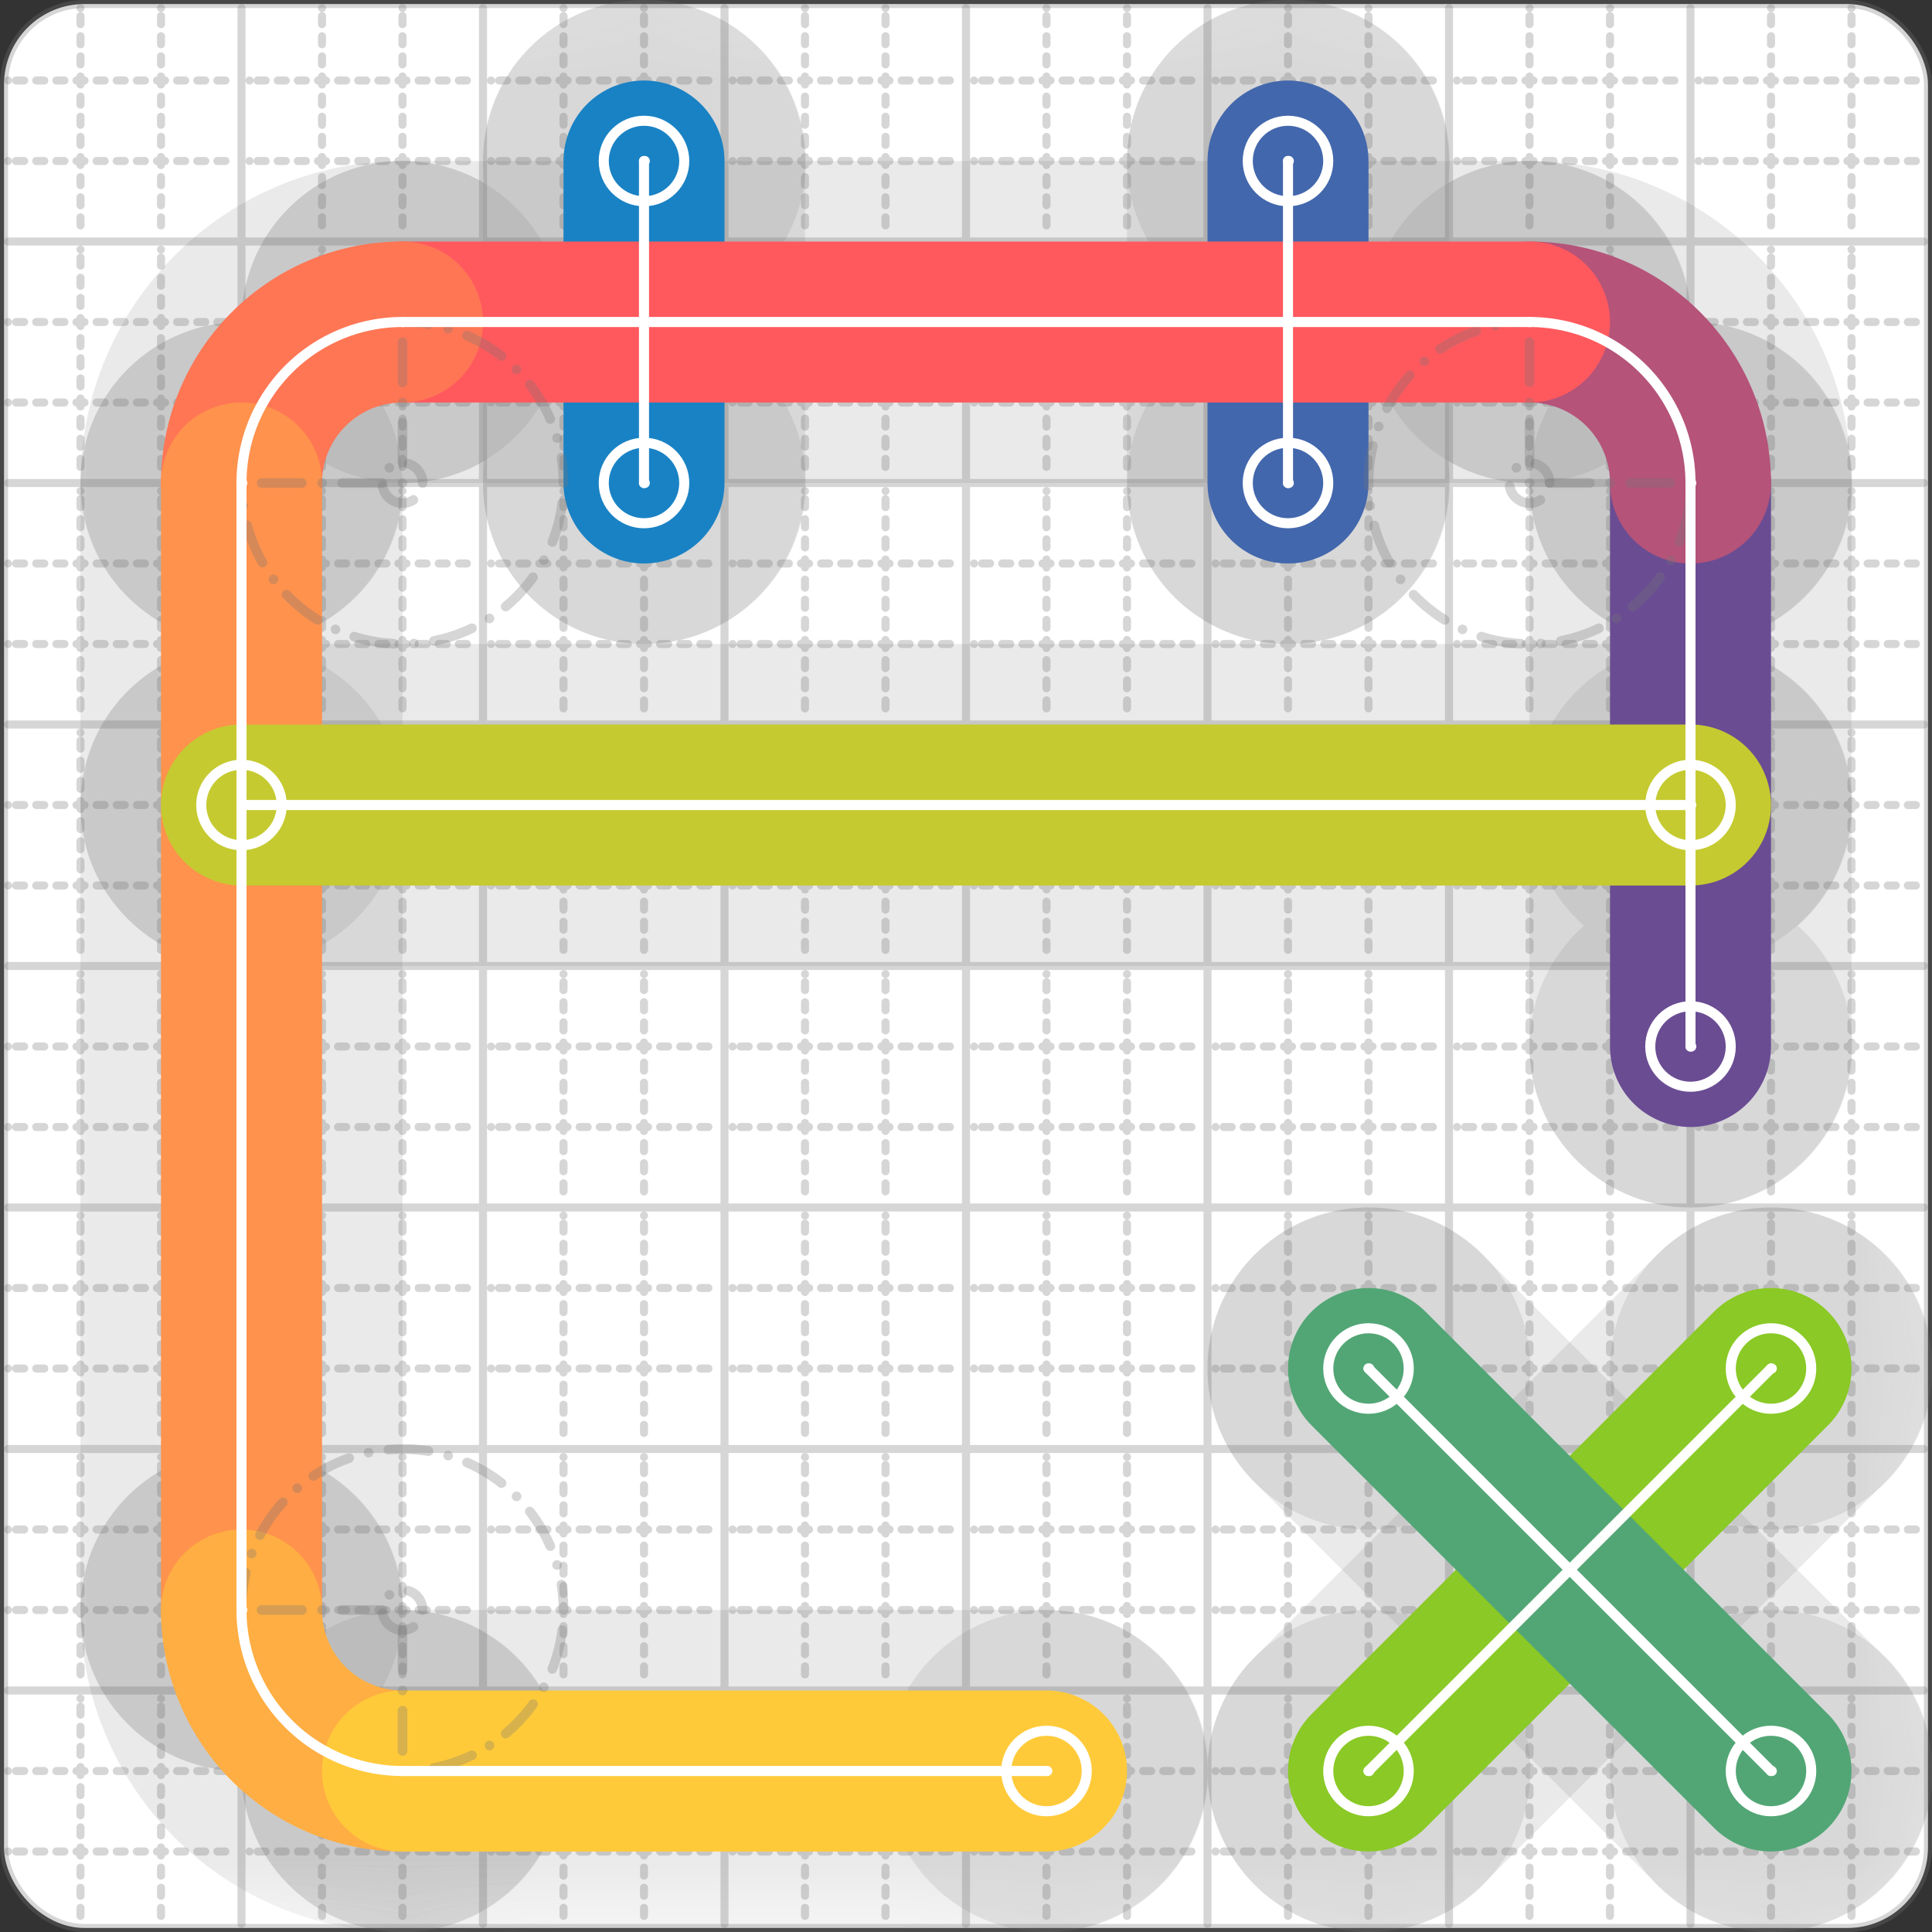 <svg xmlns="http://www.w3.org/2000/svg" width="24" height="24" viewBox="0 0 24 24" fill="none" stroke="currentColor" stroke-width="2" stroke-linecap="round" stroke-linejoin="round"><rect x="0" y="0" width="24" height="24" fill="#333333" stroke="none"/><style>
  @media screen and (prefers-color-scheme: light) {
    .svg-preview-grid-rect { fill: none }
  }
  @media screen and (prefers-color-scheme: dark) {
    .svg-preview-grid-rect { fill: none }
    .svg
    .svg-preview-grid-group,
    .svg-preview-radii-group,
    .svg-preview-shadow-mask-group,
    .svg-preview-shadow-group {
      stroke: #fff;
    }
  }
</style><g class="svg-preview-grid-group" stroke-linecap="butt" stroke-width="0.1" stroke="#777" stroke-opacity="0.3"><rect class="svg-preview-grid-rect" width="23.9" height="23.9" x="0.05" y="0.05" rx="1" fill="#fff"></rect><path stroke-dasharray="0 0.1 0.1 0.15 0.1 0.15 0.1 0.15 0.1 0.15 0.1 0.15 0.1 0.15 0.1 0.15 0.1 0.15 0.1 0.15 0.1 0.15 0.1 0.15 0 0.15" stroke-width="0.1" d="M0.1 1h23.8M1 0.1v23.8M0.1 2h23.8M2 0.1v23.8M0.1 4h23.8M4 0.1v23.8M0.1 5h23.8M5 0.1v23.8M0.1 7h23.8M7 0.1v23.8M0.1 8h23.8M8 0.1v23.8M0.1 10h23.8M10 0.1v23.8M0.1 11h23.8M11 0.1v23.8M0.1 13h23.8M13 0.1v23.8M0.1 14h23.8M14 0.1v23.8M0.1 16h23.8M16 0.1v23.8M0.1 17h23.8M17 0.1v23.8M0.1 19h23.8M19 0.1v23.8M0.1 20h23.8M20 0.1v23.8M0.1 22h23.8M22 0.1v23.8M0.1 23h23.8M23 0.1v23.8"></path><path d="M0.1 3h23.8M3 0.1v23.8M0.1 6h23.8M6 0.1v23.8M0.1 9h23.8M9 0.1v23.8M0.1 12h23.8M12 0.1v23.8M0.1 15h23.8M15 0.1v23.8M0.1 18h23.8M18 0.1v23.8M0.1 21h23.8M21 0.1v23.8"></path></g><g class="svg-preview-shadow-mask-group" stroke-width="4" stroke="#777" stroke-opacity="0.15"><mask id="svg-preview-shadow-mask-0" maskUnits="userSpaceOnUse" stroke-opacity="1" stroke-width="4" stroke="#000"><rect x="0" y="0" width="24" height="24" fill="#fff" stroke="none" rx="1"></rect><path d="M8 2h.01M8 6h.01"></path></mask><mask id="svg-preview-shadow-mask-1" maskUnits="userSpaceOnUse" stroke-opacity="1" stroke-width="4" stroke="#000"><rect x="0" y="0" width="24" height="24" fill="#fff" stroke="none" rx="1"></rect><path d="M16 2h.01M16 6h.01"></path></mask><mask id="svg-preview-shadow-mask-2" maskUnits="userSpaceOnUse" stroke-opacity="1" stroke-width="4" stroke="#000"><rect x="0" y="0" width="24" height="24" fill="#fff" stroke="none" rx="1"></rect><path d="M21 13h.01M21 6h.01M19 4h.01M5 4h.01M3 6h.01M3 20h.01M5 22h.01M13 22h.01"></path></mask><mask id="svg-preview-shadow-mask-3" maskUnits="userSpaceOnUse" stroke-opacity="1" stroke-width="4" stroke="#000"><rect x="0" y="0" width="24" height="24" fill="#fff" stroke="none" rx="1"></rect><path d="M3 10h.01M21 10h.01"></path></mask><mask id="svg-preview-shadow-mask-4" maskUnits="userSpaceOnUse" stroke-opacity="1" stroke-width="4" stroke="#000"><rect x="0" y="0" width="24" height="24" fill="#fff" stroke="none" rx="1"></rect><path d="M17 22h.01M22 17h.01"></path></mask><mask id="svg-preview-shadow-mask-5" maskUnits="userSpaceOnUse" stroke-opacity="1" stroke-width="4" stroke="#000"><rect x="0" y="0" width="24" height="24" fill="#fff" stroke="none" rx="1"></rect><path d="M17 17h.01M22 22h.01"></path></mask></g><g class="svg-preview-shadow-group" stroke-width="4" stroke="#777" stroke-opacity="0.15"><path mask="url(#svg-preview-shadow-mask-0)" d="M 8 2 L 8 6"></path><path mask="url(#svg-preview-shadow-mask-1)" d="M 16 2 L 16 6"></path><path mask="url(#svg-preview-shadow-mask-2)" d="M 21 13 L 21 6"></path><path mask="url(#svg-preview-shadow-mask-2)" d="M 21 6 A2 2 0 0 0 19 4"></path><path mask="url(#svg-preview-shadow-mask-2)" d="M 19 4 L 5 4"></path><path mask="url(#svg-preview-shadow-mask-2)" d="M 5 4 A2 2 0 0 0 3 6"></path><path mask="url(#svg-preview-shadow-mask-2)" d="M 3 6 L 3 20"></path><path mask="url(#svg-preview-shadow-mask-2)" d="M 3 20 A2 2 0 0 0 5 22"></path><path mask="url(#svg-preview-shadow-mask-2)" d="M 5 22 L 13 22"></path><path mask="url(#svg-preview-shadow-mask-3)" d="M 3 10 L 21 10"></path><path mask="url(#svg-preview-shadow-mask-4)" d="M 17 22 L 22 17"></path><path mask="url(#svg-preview-shadow-mask-5)" d="M 17 17 L 22 22"></path><path d="M8 2h.01M8 6h.01M16 2h.01M16 6h.01M21 13h.01M21 6h.01M19 4h.01M5 4h.01M3 6h.01M3 20h.01M5 22h.01M13 22h.01M3 10h.01M21 10h.01M17 22h.01M22 17h.01M17 17h.01M22 22h.01"></path></g><g class="svg-preview-handles-group" stroke-width="0.12" stroke="#777" stroke-opacity="0.6"></g><g class="svg-preview-colored-path-group"><path d="M 8 2 L 8 6" stroke="#1982c4"></path><path d="M 16 2 L 16 6" stroke="#4267AC"></path><path d="M 21 13 L 21 6" stroke="#6a4c93"></path><path d="M 21 6 A2 2 0 0 0 19 4" stroke="#B55379"></path><path d="M 19 4 L 5 4" stroke="#FF595E"></path><path d="M 5 4 A2 2 0 0 0 3 6" stroke="#FF7655"></path><path d="M 3 6 L 3 20" stroke="#ff924c"></path><path d="M 3 20 A2 2 0 0 0 5 22" stroke="#FFAE43"></path><path d="M 5 22 L 13 22" stroke="#ffca3a"></path><path d="M 3 10 L 21 10" stroke="#C5CA30"></path><path d="M 17 22 L 22 17" stroke="#8ac926"></path><path d="M 17 17 L 22 22" stroke="#52A675"></path></g><g class="svg-preview-radii-group" stroke-width="0.12" stroke-dasharray="0 0.25 0.25" stroke="#777" stroke-opacity="0.3"><path d="M21 6 19 6 19 4"></path><circle cy="6" cx="19" r="0.25" stroke-dasharray="0"></circle><circle cy="6" cx="19" r="2"></circle><path d="M5 4 5 6 3 6"></path><circle cy="6" cx="5" r="0.25" stroke-dasharray="0"></circle><circle cy="6" cx="5" r="2"></circle><path d="M3 20 5 20 5 22"></path><circle cy="20" cx="5" r="0.25" stroke-dasharray="0"></circle><circle cy="20" cx="5" r="2"></circle></g><g class="svg-preview-control-path-marker-mask-group" stroke-width="1" stroke="#000"><mask id="svg-preview-control-path-marker-mask-0" maskUnits="userSpaceOnUse"><rect x="0" y="0" width="24" height="24" fill="#fff" stroke="none" rx="1"></rect><path d="M8 2h.01"></path><path d="M8 6h.01"></path></mask><mask id="svg-preview-control-path-marker-mask-1" maskUnits="userSpaceOnUse"><rect x="0" y="0" width="24" height="24" fill="#fff" stroke="none" rx="1"></rect><path d="M16 2h.01"></path><path d="M16 6h.01"></path></mask><mask id="svg-preview-control-path-marker-mask-2" maskUnits="userSpaceOnUse"><rect x="0" y="0" width="24" height="24" fill="#fff" stroke="none" rx="1"></rect><path d="M21 13h.01"></path><path d="M21 6h.01"></path></mask><mask id="svg-preview-control-path-marker-mask-3" maskUnits="userSpaceOnUse"><rect x="0" y="0" width="24" height="24" fill="#fff" stroke="none" rx="1"></rect><path d="M21 6h.01"></path><path d="M19 4h.01"></path></mask><mask id="svg-preview-control-path-marker-mask-4" maskUnits="userSpaceOnUse"><rect x="0" y="0" width="24" height="24" fill="#fff" stroke="none" rx="1"></rect><path d="M19 4h.01"></path><path d="M5 4h.01"></path></mask><mask id="svg-preview-control-path-marker-mask-5" maskUnits="userSpaceOnUse"><rect x="0" y="0" width="24" height="24" fill="#fff" stroke="none" rx="1"></rect><path d="M5 4h.01"></path><path d="M3 6h.01"></path></mask><mask id="svg-preview-control-path-marker-mask-6" maskUnits="userSpaceOnUse"><rect x="0" y="0" width="24" height="24" fill="#fff" stroke="none" rx="1"></rect><path d="M3 6h.01"></path><path d="M3 20h.01"></path></mask><mask id="svg-preview-control-path-marker-mask-7" maskUnits="userSpaceOnUse"><rect x="0" y="0" width="24" height="24" fill="#fff" stroke="none" rx="1"></rect><path d="M3 20h.01"></path><path d="M5 22h.01"></path></mask><mask id="svg-preview-control-path-marker-mask-8" maskUnits="userSpaceOnUse"><rect x="0" y="0" width="24" height="24" fill="#fff" stroke="none" rx="1"></rect><path d="M5 22h.01"></path><path d="M13 22h.01"></path></mask><mask id="svg-preview-control-path-marker-mask-9" maskUnits="userSpaceOnUse"><rect x="0" y="0" width="24" height="24" fill="#fff" stroke="none" rx="1"></rect><path d="M3 10h.01"></path><path d="M21 10h.01"></path></mask><mask id="svg-preview-control-path-marker-mask-10" maskUnits="userSpaceOnUse"><rect x="0" y="0" width="24" height="24" fill="#fff" stroke="none" rx="1"></rect><path d="M17 22h.01"></path><path d="M22 17h.01"></path></mask><mask id="svg-preview-control-path-marker-mask-11" maskUnits="userSpaceOnUse"><rect x="0" y="0" width="24" height="24" fill="#fff" stroke="none" rx="1"></rect><path d="M17 17h.01"></path><path d="M22 22h.01"></path></mask></g><g class="svg-preview-control-path-group" stroke="#fff" stroke-width="0.125"><path mask="url(#svg-preview-control-path-marker-mask-0)" d="M 8 2 L 8 6"></path><path mask="url(#svg-preview-control-path-marker-mask-1)" d="M 16 2 L 16 6"></path><path mask="url(#svg-preview-control-path-marker-mask-2)" d="M 21 13 L 21 6"></path><path mask="url(#svg-preview-control-path-marker-mask-3)" d="M 21 6 A2 2 0 0 0 19 4"></path><path mask="url(#svg-preview-control-path-marker-mask-4)" d="M 19 4 L 5 4"></path><path mask="url(#svg-preview-control-path-marker-mask-5)" d="M 5 4 A2 2 0 0 0 3 6"></path><path mask="url(#svg-preview-control-path-marker-mask-6)" d="M 3 6 L 3 20"></path><path mask="url(#svg-preview-control-path-marker-mask-7)" d="M 3 20 A2 2 0 0 0 5 22"></path><path mask="url(#svg-preview-control-path-marker-mask-8)" d="M 5 22 L 13 22"></path><path mask="url(#svg-preview-control-path-marker-mask-9)" d="M 3 10 L 21 10"></path><path mask="url(#svg-preview-control-path-marker-mask-10)" d="M 17 22 L 22 17"></path><path mask="url(#svg-preview-control-path-marker-mask-11)" d="M 17 17 L 22 22"></path></g><g class="svg-preview-control-path-marker-group" stroke="#fff" stroke-width="0.125"><path d="M8 2h.01M8 6h.01M16 2h.01M16 6h.01M21 13h.01M21 6h.01M21 6h.01M19 4h.01M19 4h.01M5 4h.01M5 4h.01M3 6h.01M3 6h.01M3 20h.01M3 20h.01M5 22h.01M5 22h.01M13 22h.01M3 10h.01M21 10h.01M17 22h.01M22 17h.01M17 17h.01M22 22h.01"></path><circle cx="8" cy="2" r="0.5"></circle><circle cx="8" cy="6" r="0.5"></circle><circle cx="16" cy="2" r="0.5"></circle><circle cx="16" cy="6" r="0.5"></circle><circle cx="21" cy="13" r="0.5"></circle><circle cx="13" cy="22" r="0.5"></circle><circle cx="3" cy="10" r="0.5"></circle><circle cx="21" cy="10" r="0.5"></circle><circle cx="17" cy="22" r="0.5"></circle><circle cx="22" cy="17" r="0.5"></circle><circle cx="17" cy="17" r="0.5"></circle><circle cx="22" cy="22" r="0.5"></circle></g><g class="svg-preview-handles-group" stroke-width="0.12" stroke="#FFF" stroke-opacity="0.3"></g></svg>